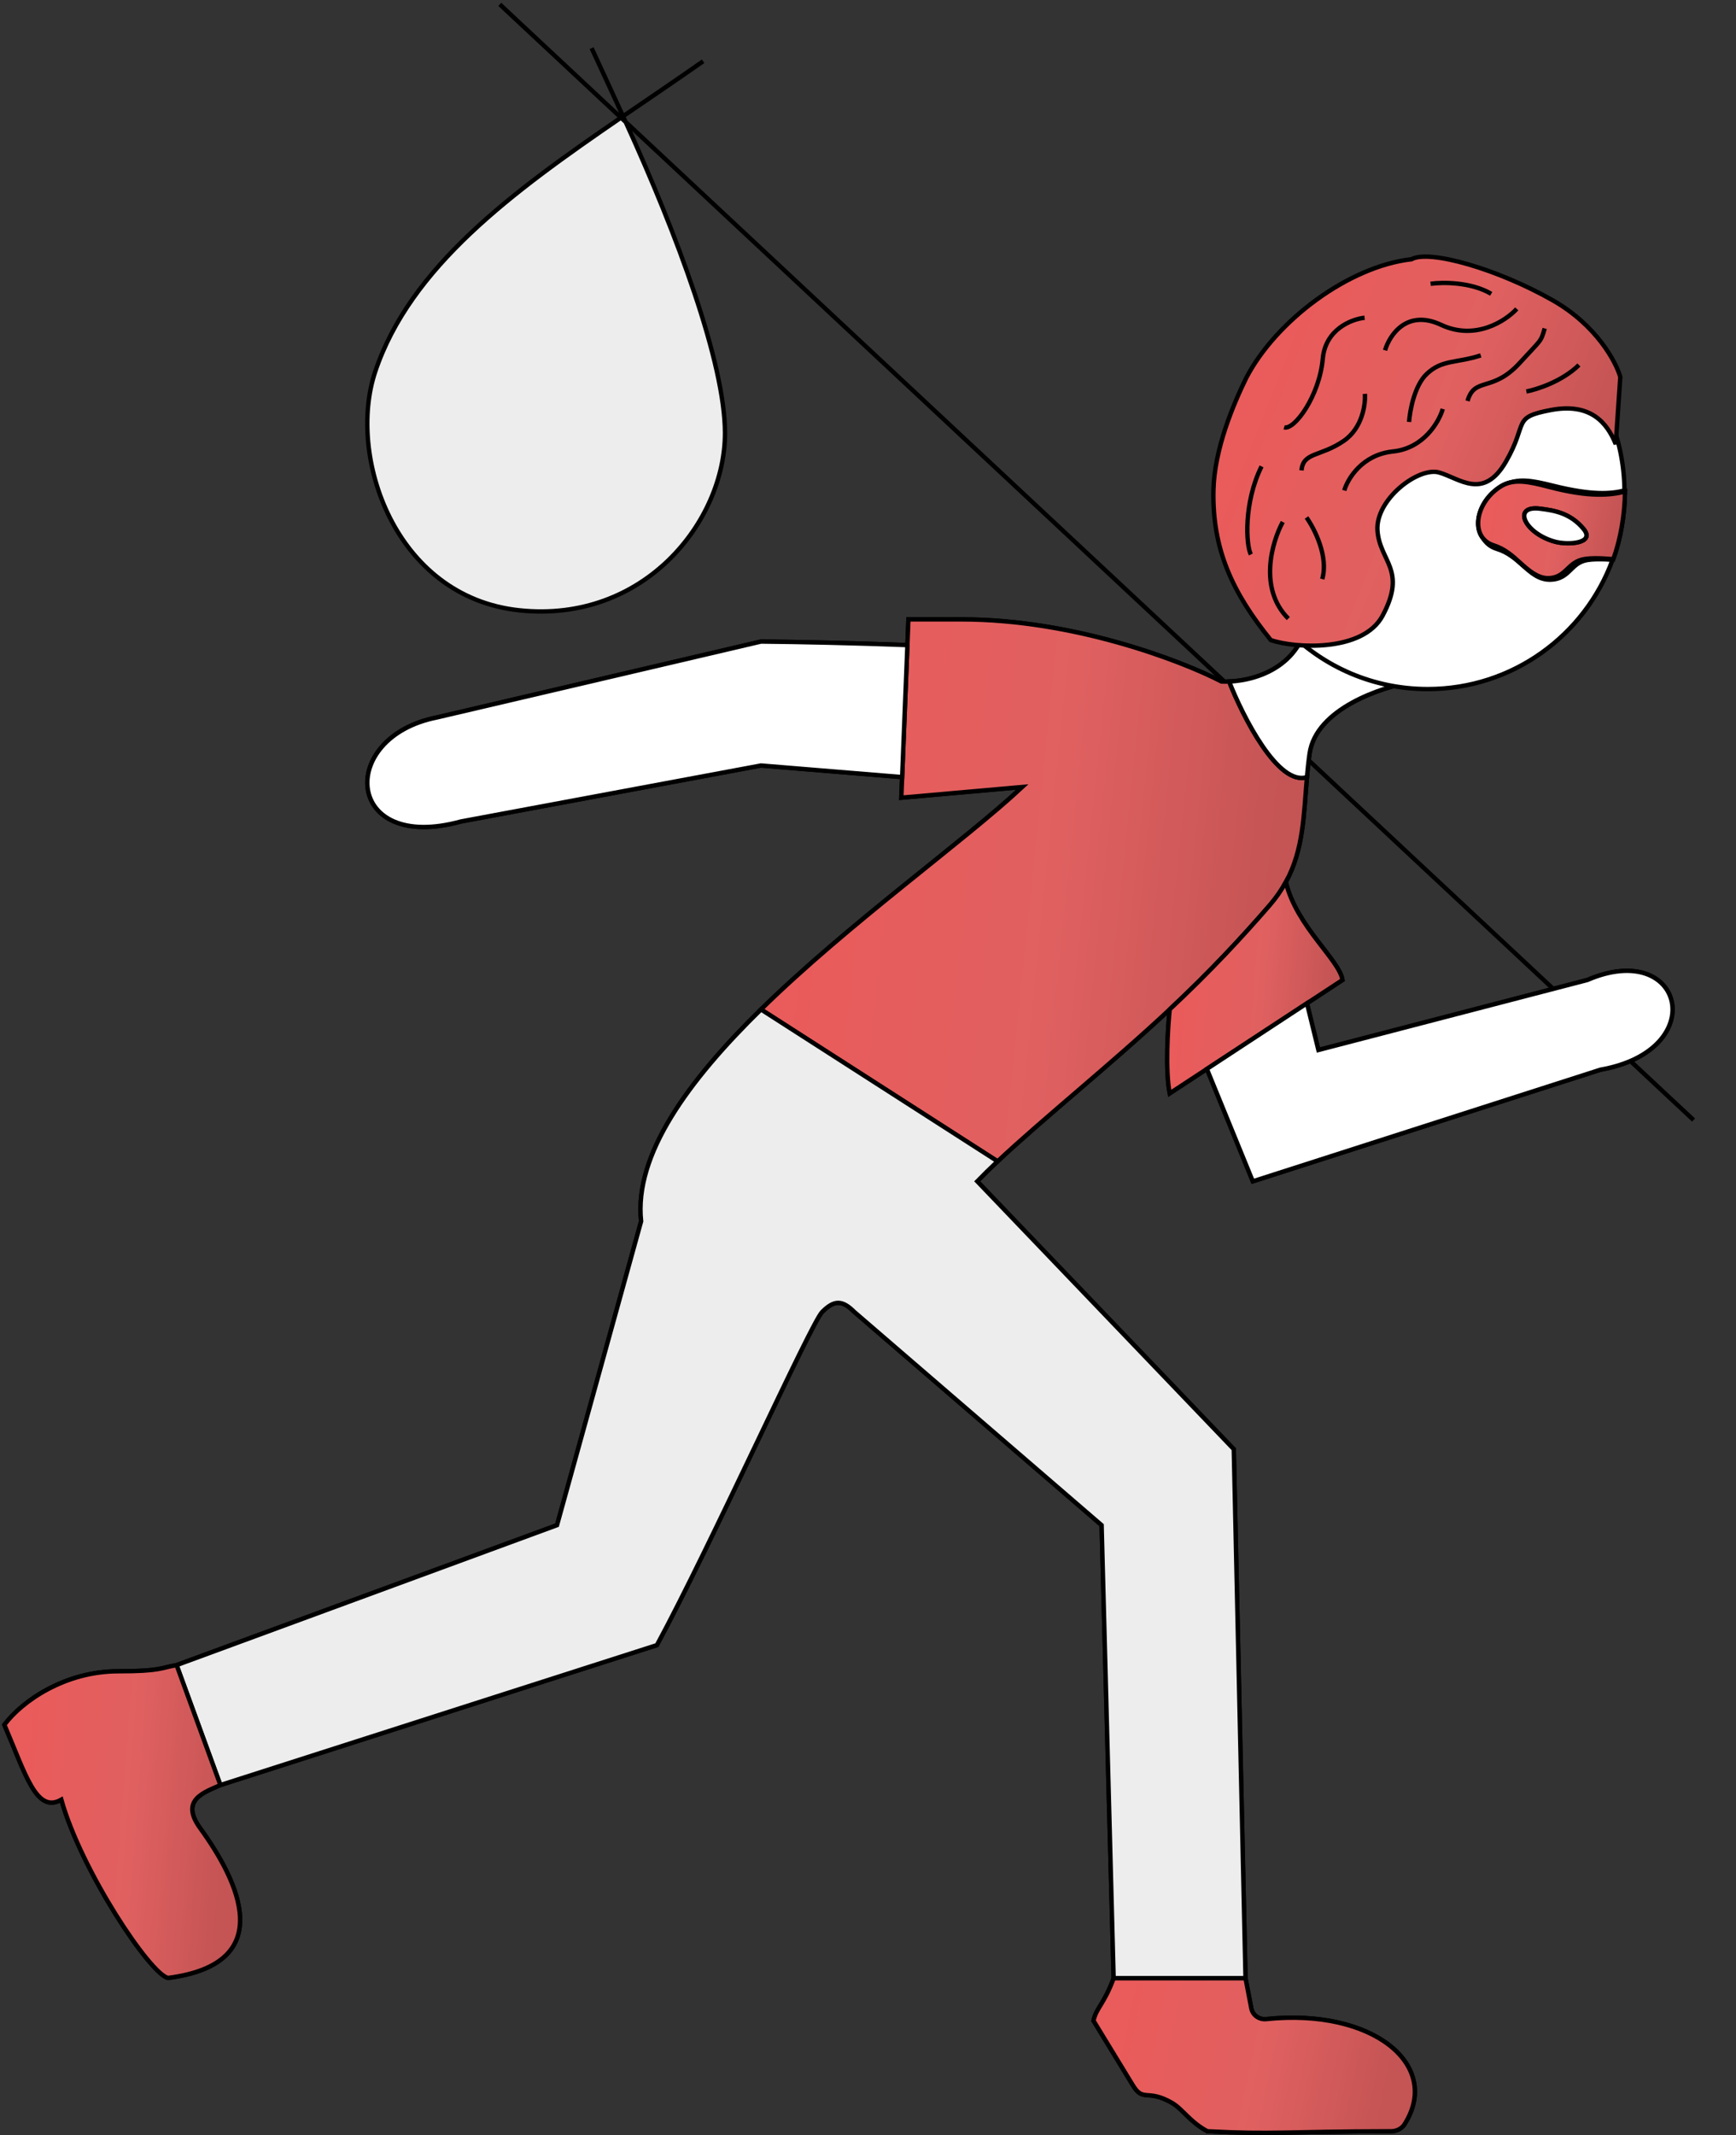 <?xml version="1.0" encoding="UTF-8"?> <svg xmlns="http://www.w3.org/2000/svg" width="397" height="488" viewBox="0 0 397 488" fill="none"><rect x="0" y="0" width="397" height="488" fill="#333333" stroke="none"/> <path d="M143.086 27.895L142.012 26.892C117.196 43.873 93.782 61.032 85.792 85C79.342 104.349 90.292 136.5 118.792 139.5C147.292 142.5 165.793 119.156 165.793 99C165.793 83 154.858 53.691 143.086 27.895Z" fill="#EDEDED"></path> <path d="M387.292 256L143.086 27.895M114.292 1L142.012 26.892M135.293 11C137.496 15.768 140.192 21.554 143.086 27.895M160.792 14C154.592 18.357 148.258 22.619 142.012 26.892M143.086 27.895L142.012 26.892M143.086 27.895C154.858 53.691 165.793 83 165.793 99C165.793 119.156 147.292 142.5 118.792 139.5C90.292 136.5 79.342 104.349 85.792 85C93.782 61.032 117.196 43.873 142.012 26.892" stroke="black"></path> <path d="M254.674 452.167L251.926 348.605L195.354 299.849C192.606 297.108 190.775 297.108 188.028 299.849C185.438 302.434 162.448 353.479 150.218 376.022L50.401 408.007M254.674 452.167H284.834M254.674 452.167C252.496 458.095 250.697 458.934 250.07 461.873L259.023 476.543C261.465 480.618 262.279 477.358 267.977 480.618C270.412 482.011 272.146 485.027 276.116 487.138C291.183 487.932 293.889 487.179 318.102 487.139C319.337 487.137 320.54 486.576 321.201 485.532C329.812 471.949 313.854 458.954 289.563 461.504C287.961 461.673 286.457 460.622 286.154 459.04L284.834 452.167M50.401 408.007C46.77 409.662 41.032 411.342 45.767 417.862C54.647 430.087 63.674 448.832 38.442 452.092C34.372 451.277 18.581 427.582 14.023 411.342C8.326 414.602 5.884 405.637 1 394.227C5.07 388.794 14.882 382.002 27.047 382.002C36.814 382.002 36.814 381.187 40.388 380.591M50.401 408.007L40.388 380.591M40.388 380.591L127.384 348.605L146.616 279.151C144.965 263.915 157.501 246.911 174.028 230.727M267.494 230.715C276.873 221.944 283.977 214.266 290.328 206.955C291.85 205.203 293.069 203.427 294.051 201.625M267.494 230.715C254.124 243.219 238.542 255.674 228.138 265.443M267.494 230.715C267.062 234.918 266.456 244.639 267.494 249.907L276 244.329M174.028 230.727C194.179 210.995 220.261 192.482 233.791 179.88L206.116 182.325L206.304 177.621M174.028 230.727L228.138 265.443M228.138 265.443C226.435 267.042 224.871 268.569 223.478 270.012L282.146 331.242L284.834 452.167M294.051 201.625C296.484 211.764 306.349 219.436 307 224L298.883 229.323M294.051 201.625C298.135 194.135 298.134 186.194 298.883 177.621M207.51 147.447L207.744 141.575H219.954C245.494 141.575 270.186 151.043 279.34 155.778C279.883 155.802 280.47 155.804 281.091 155.778M207.51 147.447C194.988 146.977 183.106 146.727 174.028 146.639L99.852 164.002C77.018 168.572 78.849 195.074 105.406 187.763L174.028 174.969L206.304 177.621M207.51 147.447L206.304 177.621M281.091 155.778C288.14 155.48 299.486 151.611 299.486 137.5L323.295 155.778C315.969 156.996 300.951 161.992 299.486 172.227C299.224 174.053 299.038 175.851 298.883 177.621M281.091 155.778C284.3 163.943 292.352 179.743 298.883 177.621M276 244.329L286.5 270.012L366 244.5C391.5 240 385 214.5 363 224L301.5 240L298.883 229.323M276 244.329L298.883 229.323" stroke="black"></path> <path d="M267.494 230.715C276.873 221.944 283.978 214.266 290.329 206.955C291.851 205.203 293.069 203.427 294.051 201.625C298.135 194.135 298.134 186.194 298.883 177.621C292.352 179.743 284.3 163.943 281.091 155.778C280.47 155.804 279.883 155.802 279.34 155.778C270.186 151.043 245.494 141.575 219.954 141.575H207.744L207.51 147.447L206.304 177.621L206.116 182.325L233.791 179.88C220.261 192.482 194.179 210.995 174.028 230.727L228.138 265.443C238.542 255.674 254.124 243.219 267.494 230.715Z" fill="url(#paint0_linear)" stroke="black"></path> <path d="M105.406 187.763L174.028 174.969L206.304 177.621L207.51 147.447C194.988 146.977 183.106 146.727 174.028 146.639L99.852 164.002C77.018 168.572 78.849 195.074 105.406 187.763Z" fill="white" stroke="black"></path> <path d="M299.485 172.227C300.95 161.992 315.969 156.996 323.295 155.778L299.485 137.5C299.485 151.611 288.139 155.48 281.09 155.778C284.299 163.943 292.351 179.743 298.882 177.621C299.037 175.851 299.224 174.053 299.485 172.227Z" fill="white" stroke="black"></path> <path d="M290.329 206.955C283.978 214.266 276.873 221.944 267.495 230.715C267.062 234.918 266.457 244.639 267.495 249.907L276.001 244.329L298.884 229.323L307.001 224C306.35 219.436 296.484 211.764 294.052 201.625C293.07 203.427 291.851 205.202 290.329 206.955Z" fill="url(#paint1_linear)" stroke="black"></path> <path d="M286.5 270.012L366 244.5C391.5 240 385 214.5 363 224L301.5 240L298.883 229.323L276 244.329L286.5 270.012Z" fill="white" stroke="black"></path> <path d="M282.146 331.242L223.478 270.012C224.871 268.569 226.435 267.042 228.138 265.443L174.028 230.727C157.501 246.911 144.965 263.915 146.615 279.151L127.384 348.605L40.388 380.591L50.401 408.007L150.218 376.022C162.448 353.479 185.438 302.434 188.028 299.849C190.774 297.108 192.606 297.108 195.354 299.849L251.926 348.605L254.674 452.167H284.834L282.146 331.242Z" fill="#EDEDED" stroke="black"></path> <path d="M45.767 417.862C41.032 411.342 46.77 409.662 50.401 408.007L40.388 380.591C36.814 381.187 36.814 382.002 27.047 382.002C14.882 382.002 5.07 388.794 1 394.227C5.884 405.637 8.326 414.602 14.023 411.342C18.581 427.582 34.372 451.277 38.442 452.092C63.674 448.832 54.647 430.087 45.767 417.862Z" fill="url(#paint2_linear)" stroke="black"></path> <path d="M284.834 452.167H254.674C252.497 458.095 250.698 458.934 250.07 461.873L259.024 476.543C261.466 480.618 262.28 477.358 267.977 480.618C270.413 482.011 272.146 485.027 276.117 487.138C291.183 487.932 293.889 487.179 318.103 487.139C319.338 487.137 320.541 486.576 321.202 485.532C329.812 471.949 313.854 458.954 289.564 461.504C287.961 461.673 286.458 460.622 286.154 459.04L284.834 452.167Z" fill="url(#paint3_linear)" stroke="black"></path> <path d="M371.498 112.112C368.457 112.863 364.182 113.28 355.122 111.015C352.833 110.443 350.766 109.965 348.898 109.873C347.015 109.781 345.301 110.077 343.732 111.079C340.626 113.061 338.785 116.146 338.45 118.995C338.283 120.422 338.493 121.809 339.138 122.965C339.788 124.128 340.862 125.024 342.355 125.478C344.829 126.231 346.577 127.774 348.254 129.262L348.323 129.323C350.141 130.936 351.955 132.546 354.51 132.5C355.71 132.478 356.618 132.186 357.377 131.742C358.114 131.311 358.694 130.744 359.236 130.215L359.254 130.197C360.265 129.211 361.22 128.287 363.079 127.994C364.276 127.806 365.853 127.804 367.152 127.852C367.797 127.877 368.366 127.913 368.772 127.944C368.775 127.944 368.777 127.944 368.78 127.944C362.479 145.19 345.926 157.5 326.5 157.5C301.647 157.5 281.5 137.353 281.5 112.5C281.5 87.647 301.647 67.5 326.5 67.5C351.223 67.5 371.29 87.438 371.498 112.112ZM354.88 111.985C363.84 114.225 368.285 113.898 371.496 113.141C371.428 117.973 370.599 122.62 369.124 126.968C369.042 126.961 368.95 126.954 368.847 126.946C368.431 126.915 367.85 126.878 367.19 126.853C365.879 126.804 364.221 126.802 362.923 127.006C360.74 127.35 359.59 128.472 358.569 129.469L358.556 129.482C357.996 130.028 357.494 130.514 356.872 130.879C356.264 131.235 355.524 131.482 354.492 131.5C352.361 131.538 350.825 130.206 348.918 128.514L348.893 128.492C347.235 127.021 345.343 125.342 342.647 124.522C341.39 124.139 340.53 123.406 340.011 122.477C339.488 121.541 339.296 120.373 339.444 119.111C339.74 116.582 341.399 113.754 344.27 111.922C345.615 111.063 347.107 110.786 348.849 110.872C350.605 110.958 352.58 111.41 354.88 111.985ZM363.381 120.675C360.249 117.022 356.58 116.395 353.056 116.003C351.401 115.819 350.172 116.064 349.483 116.759C348.751 117.498 348.803 118.544 349.25 119.504C350.14 121.416 352.781 123.543 356.374 124.484C357.969 124.901 360.388 124.979 362.082 124.513C362.907 124.286 363.713 123.889 364.052 123.184C364.422 122.415 364.131 121.55 363.381 120.675ZM352.946 116.997C356.422 117.383 359.753 117.979 362.621 121.326C363.279 122.093 363.26 122.523 363.151 122.75C363.011 123.04 362.588 123.337 361.816 123.549C360.317 123.961 358.079 123.897 356.628 123.516C353.221 122.624 350.882 120.642 350.157 119.083C349.796 118.307 349.882 117.777 350.193 117.463C350.547 117.106 351.371 116.822 352.946 116.997Z" fill="white" stroke="black"></path> <path fill-rule="evenodd" clip-rule="evenodd" d="M371.617 112.353C368.441 113.149 363.705 113.778 354.234 111.291C349.659 110.09 346.17 109.336 343.234 111.162C337.213 114.906 336.096 122.905 341.576 124.643C344.158 125.462 345.962 127.101 347.615 128.602C349.469 130.287 351.629 132.161 353.988 132.147C356.22 132.133 357.298 131.106 358.417 130.038C359.446 129.057 360.511 128.042 362.541 127.747C365.041 127.383 368.935 127.822 368.935 127.822C370.629 123.145 371.555 117.608 371.617 112.353ZM362.121 120.885C359.163 117.35 355.67 116.697 352.175 116.267C345.724 115.474 348.609 121.892 355.587 123.808C358.623 124.641 364.898 124.202 362.121 120.885Z" stroke="black"></path> <path d="M352.175 116.267C355.67 116.697 359.163 117.35 362.121 120.885C364.898 124.202 358.623 124.641 355.587 123.808C348.609 121.892 345.724 115.474 352.175 116.267Z" stroke="black"></path> <path fill-rule="evenodd" clip-rule="evenodd" d="M371.617 112.353C368.441 113.149 363.705 113.778 354.234 111.291C349.659 110.09 346.17 109.336 343.234 111.162C337.213 114.906 336.096 122.905 341.576 124.643C344.158 125.462 345.962 127.101 347.615 128.602C349.469 130.287 351.629 132.161 353.988 132.147C356.22 132.133 357.298 131.106 358.417 130.038C359.446 129.057 360.511 128.042 362.541 127.747C365.041 127.383 368.935 127.822 368.935 127.822C370.629 123.145 371.555 117.608 371.617 112.353ZM362.121 120.885C359.163 117.35 355.67 116.697 352.175 116.267C345.724 115.474 348.609 121.892 355.587 123.808C358.623 124.641 364.898 124.202 362.121 120.885Z" fill="url(#paint4_linear)" stroke="black"></path> <path fill-rule="evenodd" clip-rule="evenodd" d="M352.174 116.267C355.67 116.697 359.162 117.35 362.121 120.885C364.898 124.203 358.622 124.641 355.586 123.808C348.608 121.892 345.723 115.474 352.174 116.267Z" fill="white" stroke="black"></path> <path d="M290.62 146.308C296.06 148.181 311.684 149.139 316.187 140.721C321.815 130.198 315.509 128.362 315.009 121.267C314.51 114.172 324.401 106.627 329.131 108.004C333.86 109.38 339.233 114.419 344.395 105.498C349.558 96.576 345.616 95.429 354.664 93.719C363.712 92.01 367.509 96.59 369.496 101.512L370.54 86.178C369.555 82.706 365.093 74.342 355.119 68.659C342.652 61.555 326.888 56.966 322.802 59.251C308.354 60.89 291.737 73.359 284.957 86.457C282.119 92.291 277.697 102.586 277.497 112.084C277.209 125.731 282.019 135.673 290.62 146.308Z" fill="url(#paint5_linear)"></path> <path d="M353.254 75.066C352.322 78.269 352.556 77.468 347.538 82.957C341.265 89.819 337.235 86.039 335.603 91.645M338.634 81.234C332.972 83.06 329.819 82.144 326.289 85.459C323.465 88.111 322.411 93.885 322.237 96.44M329.941 93.471C329.087 96.407 325.615 102.462 318.562 103.189C311.51 103.916 308.193 109.437 307.416 112.106M361.082 83.425C357.253 87.175 351.471 89.025 349.058 89.48M346.86 70.598C344.351 73.343 337.378 77.915 329.553 74.247C321.728 70.579 317.751 76.603 316.741 80.073M327.155 64.862C329.83 64.482 336.348 64.411 341.02 67.161M312.068 72.632C309.129 72.934 303.102 75.234 302.498 82.007C301.743 90.475 296.026 98.367 293.661 97.678M312.134 90.025C312.301 92.39 311.566 97.851 307.294 100.778C301.954 104.435 298.013 103.288 297.636 107.522M288.499 106.599C284.358 114.95 284.947 124.677 286.057 126.737M298.78 118.279C300.6 120.836 303.869 127.231 302.377 132.356M293.351 119.305C290.901 123.804 287.725 134.52 294.617 141.391M290.62 146.308C296.06 148.181 311.684 149.139 316.187 140.721C321.815 130.198 315.509 128.362 315.009 121.267C314.51 114.172 324.401 106.627 329.131 108.004C333.86 109.38 339.233 114.419 344.395 105.498C349.558 96.576 345.616 95.429 354.664 93.719C363.712 92.01 367.509 96.59 369.496 101.512L370.54 86.178C369.555 82.706 365.093 74.342 355.119 68.659C342.652 61.555 326.888 56.966 322.802 59.251C308.354 60.89 291.737 73.359 284.957 86.457C282.119 92.291 277.697 102.586 277.497 112.084C277.209 125.731 282.019 135.673 290.62 146.308Z" stroke="black"></path> <defs> <linearGradient id="paint0_linear" x1="185.819" y1="164.296" x2="294.357" y2="175.474" gradientUnits="userSpaceOnUse"> <stop stop-color="#EA5B5B"></stop> <stop offset="0.547" stop-color="#E06060"></stop> <stop offset="1" stop-color="#C55454"></stop> </linearGradient> <linearGradient id="paint1_linear" x1="270.707" y1="210.482" x2="305.666" y2="213.447" gradientUnits="userSpaceOnUse"> <stop stop-color="#EA5B5B"></stop> <stop offset="0.547" stop-color="#E06060"></stop> <stop offset="1" stop-color="#C55454"></stop> </linearGradient> <linearGradient id="paint2_linear" x1="6.09" y1="393.707" x2="53.168" y2="397.333" gradientUnits="userSpaceOnUse"> <stop stop-color="#EA5B5B"></stop> <stop offset="0.547" stop-color="#E06060"></stop> <stop offset="1" stop-color="#C55454"></stop> </linearGradient> <linearGradient id="paint3_linear" x1="257.01" y1="458.648" x2="318.785" y2="471.776" gradientUnits="userSpaceOnUse"> <stop stop-color="#EA5B5B"></stop> <stop offset="0.547" stop-color="#E06060"></stop> <stop offset="1" stop-color="#C55454"></stop> </linearGradient> <linearGradient id="paint4_linear" x1="341.258" y1="114.031" x2="369.939" y2="118.839" gradientUnits="userSpaceOnUse"> <stop stop-color="#EA5B5B"></stop> <stop offset="0.547" stop-color="#E06060"></stop> <stop offset="1" stop-color="#C55454"></stop> </linearGradient> <linearGradient id="paint5_linear" x1="297.579" y1="67.471" x2="368.162" y2="95.353" gradientUnits="userSpaceOnUse"> <stop stop-color="#EA5B5B"></stop> <stop offset="0.547" stop-color="#E06060"></stop> <stop offset="1" stop-color="#C55454"></stop> </linearGradient> </defs> </svg> 